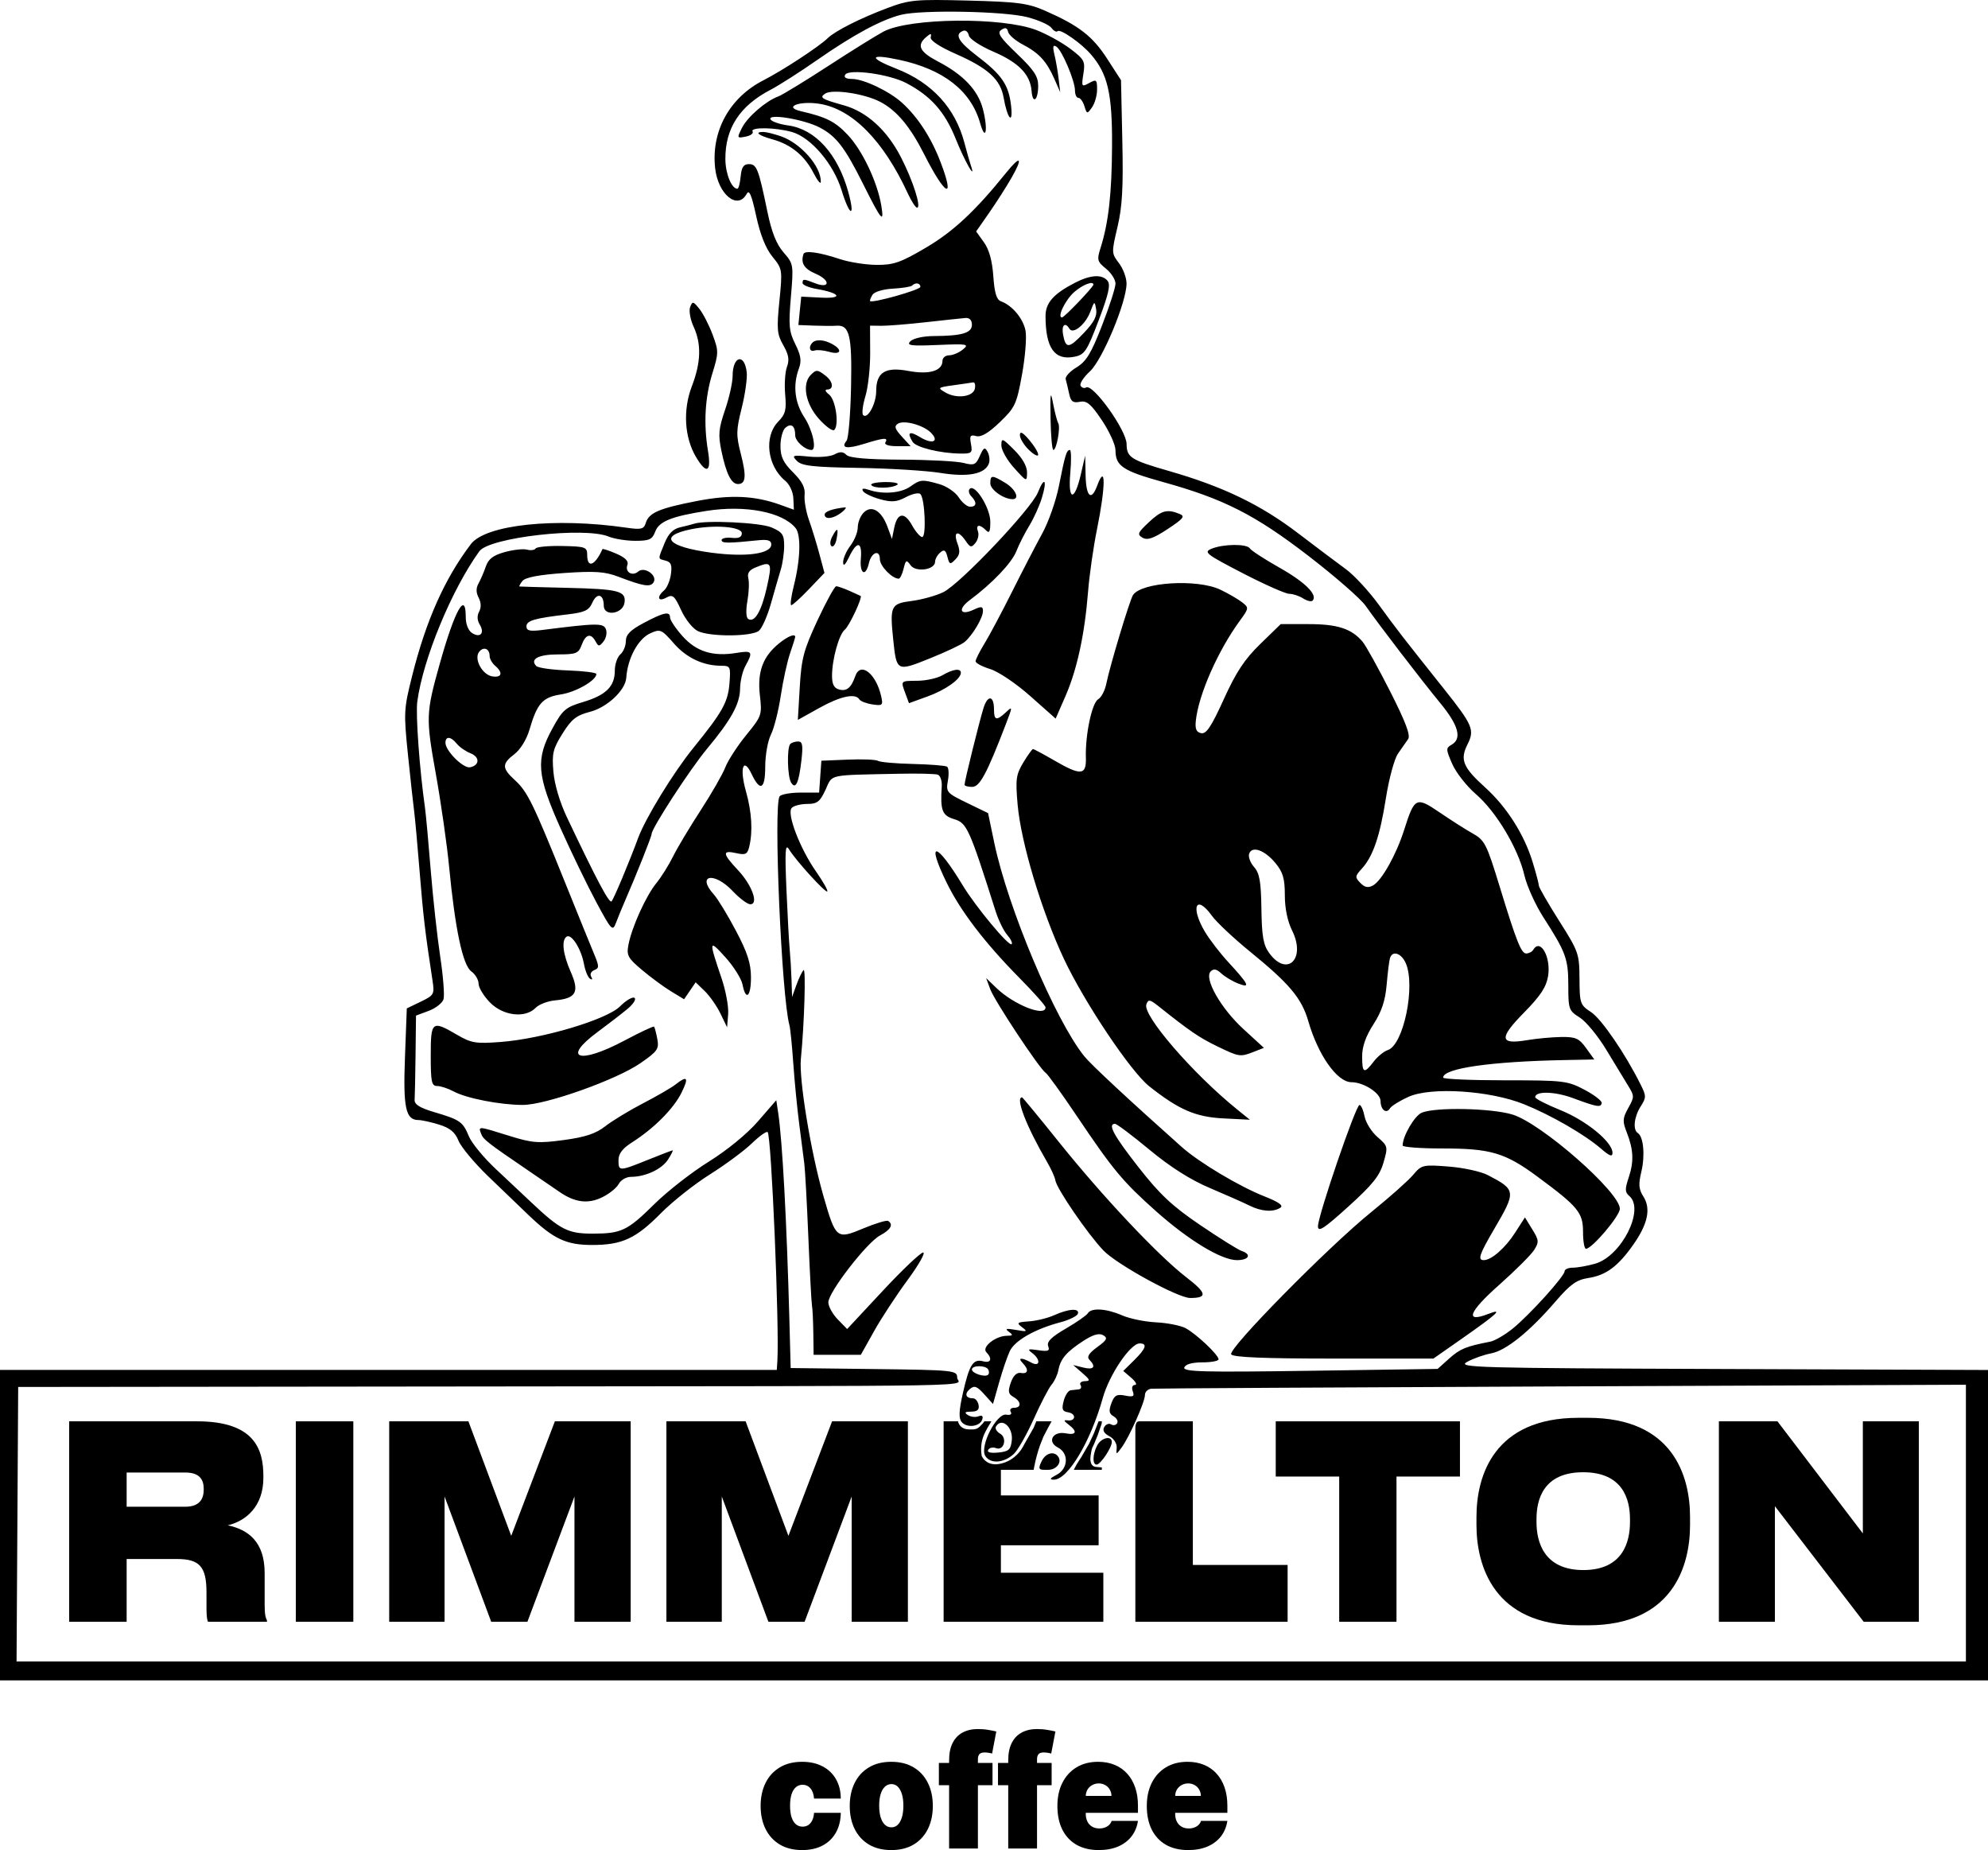 <?xml version="1.0" encoding="UTF-8"?> <svg xmlns="http://www.w3.org/2000/svg" width="115" height="107" viewBox="0 0 115 107" fill="none"><g clip-path="url(#clip0_1592_2)"><path d="M46.403 107C45.9 107 45.469 106.894 45.111 106.681C44.753 106.466 44.478 106.167 44.287 105.785C44.096 105.4 44 104.955 44 104.448C44 103.94 44.096 103.496 44.287 103.113C44.478 102.729 44.753 102.43 45.111 102.217C45.469 102.002 45.9 101.895 46.403 101.895C46.858 101.895 47.251 101.983 47.583 102.159C47.917 102.333 48.176 102.58 48.359 102.901C48.542 103.219 48.635 103.592 48.637 104.022H47.091C47.069 103.762 46.999 103.564 46.88 103.429C46.763 103.292 46.612 103.223 46.427 103.223C46.282 103.223 46.155 103.268 46.047 103.358C45.938 103.446 45.853 103.581 45.793 103.761C45.733 103.939 45.703 104.164 45.703 104.435C45.703 104.705 45.733 104.931 45.793 105.111C45.853 105.29 45.938 105.424 46.047 105.514C46.155 105.602 46.282 105.646 46.427 105.646C46.55 105.646 46.658 105.616 46.753 105.556C46.848 105.494 46.924 105.404 46.983 105.285C47.043 105.165 47.079 105.019 47.091 104.847H48.637C48.631 105.283 48.537 105.664 48.356 105.988C48.175 106.31 47.918 106.56 47.586 106.736C47.256 106.912 46.862 107 46.403 107Z" fill="black"></path><path d="M51.558 107C51.055 107 50.624 106.894 50.266 106.681C49.908 106.466 49.633 106.167 49.442 105.785C49.251 105.4 49.155 104.955 49.155 104.448C49.155 103.94 49.251 103.496 49.442 103.113C49.633 102.729 49.908 102.43 50.266 102.217C50.624 102.002 51.055 101.895 51.558 101.895C52.061 101.895 52.492 102.002 52.85 102.217C53.208 102.43 53.483 102.729 53.674 103.113C53.865 103.496 53.961 103.94 53.961 104.448C53.961 104.955 53.865 105.4 53.674 105.785C53.483 106.167 53.208 106.466 52.85 106.681C52.492 106.894 52.061 107 51.558 107ZM51.57 105.685C51.711 105.685 51.833 105.635 51.935 105.534C52.038 105.433 52.117 105.289 52.174 105.102C52.23 104.915 52.258 104.692 52.258 104.435C52.258 104.175 52.23 103.952 52.174 103.767C52.117 103.581 52.038 103.437 51.935 103.336C51.833 103.235 51.711 103.184 51.57 103.184C51.421 103.184 51.293 103.235 51.187 103.336C51.08 103.437 50.999 103.581 50.942 103.767C50.886 103.952 50.858 104.175 50.858 104.435C50.858 104.692 50.886 104.915 50.942 105.102C50.999 105.289 51.08 105.433 51.187 105.534C51.293 105.635 51.421 105.685 51.57 105.685Z" fill="black"></path><path d="M57.414 101.959V103.249H54.311V101.959H57.414ZM54.903 106.91V101.818C54.903 101.409 54.971 101.071 55.108 100.802C55.245 100.534 55.438 100.333 55.688 100.2C55.937 100.067 56.231 100 56.569 100C56.78 100 56.986 100.017 57.185 100.052C57.386 100.086 57.535 100.116 57.632 100.142L57.39 101.418C57.33 101.399 57.259 101.384 57.179 101.373C57.098 101.36 57.028 101.354 56.968 101.354C56.811 101.354 56.705 101.389 56.651 101.46C56.596 101.531 56.569 101.624 56.569 101.74V106.91H54.903Z" fill="black"></path><path d="M60.834 101.959V103.249H57.731V101.959H60.834ZM58.323 106.91V101.818C58.323 101.409 58.391 101.071 58.528 100.802C58.665 100.534 58.858 100.333 59.108 100.2C59.357 100.067 59.651 100 59.989 100C60.201 100 60.406 100.017 60.605 100.052C60.806 100.086 60.955 100.116 61.052 100.142L60.81 101.418C60.75 101.399 60.68 101.384 60.599 101.373C60.519 101.36 60.448 101.354 60.388 101.354C60.231 101.354 60.125 101.389 60.071 101.46C60.017 101.531 59.989 101.624 59.989 101.74V106.91H58.323Z" fill="black"></path><path d="M63.558 107C63.063 107 62.636 106.899 62.278 106.697C61.922 106.493 61.647 106.201 61.454 105.82C61.263 105.438 61.167 104.98 61.167 104.448C61.167 103.936 61.264 103.489 61.457 103.107C61.65 102.724 61.923 102.427 62.275 102.214C62.627 102.001 63.043 101.895 63.522 101.895C63.872 101.895 64.189 101.953 64.473 102.069C64.757 102.185 64.999 102.354 65.2 102.575C65.402 102.794 65.556 103.061 65.665 103.374C65.774 103.688 65.828 104.041 65.828 104.435V104.847H61.687V103.867H64.295C64.293 103.726 64.258 103.601 64.192 103.494C64.128 103.384 64.04 103.299 63.929 103.239C63.821 103.177 63.697 103.145 63.558 103.145C63.423 103.145 63.3 103.177 63.187 103.239C63.074 103.299 62.984 103.383 62.915 103.49C62.849 103.598 62.813 103.723 62.809 103.867V104.924C62.809 105.083 62.841 105.225 62.903 105.35C62.965 105.475 63.055 105.572 63.172 105.643C63.288 105.714 63.429 105.75 63.594 105.75C63.709 105.75 63.814 105.732 63.908 105.698C64.005 105.664 64.087 105.614 64.156 105.55C64.224 105.483 64.275 105.404 64.307 105.311H65.828C65.776 105.655 65.652 105.954 65.457 106.207C65.262 106.459 65.003 106.654 64.681 106.794C64.361 106.931 63.987 107 63.558 107Z" fill="black"></path><path d="M68.73 107C68.235 107 67.808 106.899 67.45 106.697C67.094 106.493 66.819 106.201 66.626 105.82C66.435 105.438 66.339 104.98 66.339 104.448C66.339 103.936 66.436 103.489 66.629 103.107C66.822 102.724 67.095 102.427 67.447 102.214C67.799 102.001 68.215 101.895 68.694 101.895C69.044 101.895 69.361 101.953 69.645 102.069C69.928 102.185 70.171 102.354 70.372 102.575C70.573 102.794 70.728 103.061 70.837 103.374C70.946 103.688 71 104.041 71 104.435V104.847H66.858V103.867H69.466C69.465 103.726 69.43 103.601 69.364 103.494C69.299 103.384 69.212 103.299 69.101 103.239C68.993 103.177 68.869 103.145 68.73 103.145C68.595 103.145 68.471 103.177 68.359 103.239C68.246 103.299 68.155 103.383 68.087 103.49C68.02 103.598 67.985 103.723 67.981 103.867V104.924C67.981 105.083 68.013 105.225 68.075 105.35C68.137 105.475 68.227 105.572 68.344 105.643C68.46 105.714 68.601 105.75 68.766 105.75C68.881 105.75 68.986 105.732 69.08 105.698C69.177 105.664 69.259 105.614 69.328 105.55C69.396 105.483 69.446 105.404 69.479 105.311H71C70.948 105.655 70.824 105.954 70.629 106.207C70.433 106.459 70.175 106.654 69.853 106.794C69.533 106.931 69.159 107 68.73 107Z" fill="black"></path><path fill-rule="evenodd" clip-rule="evenodd" d="M60.481 0.632C62.41 1.479 63.207 2.097 64.048 3.4L64.847 4.637L64.923 8.13C64.983 10.859 64.921 11.953 64.643 13.132C64.293 14.609 64.295 14.653 64.726 15.216C64.969 15.533 65.167 16.064 65.167 16.398C65.167 17.472 63.773 20.813 63.047 21.481C62.68 21.818 62.438 22.191 62.51 22.311C62.582 22.43 62.724 22.474 62.826 22.41C63.214 22.163 65.164 24.882 65.17 25.678C65.175 26.452 65.419 26.608 67.616 27.239C70.739 28.136 72.91 29.181 75.07 30.825C76.124 31.628 77.376 32.569 77.852 32.916C78.328 33.262 79.189 34.193 79.766 34.985C80.817 36.427 81.079 36.767 83.509 39.818C85.201 41.943 85.315 42.21 84.888 43.058C84.445 43.939 84.627 44.38 85.91 45.54C87.158 46.667 88.168 48.255 88.659 49.861C88.857 50.507 89.019 51.119 89.019 51.222C89.019 51.324 89.546 52.239 90.19 53.255C91.316 55.032 91.361 55.161 91.369 56.602C91.377 58.038 91.406 58.12 92.042 58.539C92.645 58.936 94.024 60.953 94.913 62.74C95.235 63.387 95.235 63.479 94.908 63.992C94.525 64.593 94.445 65.34 94.743 65.53C95.072 65.739 95.172 66.831 94.947 67.767C94.772 68.498 94.794 68.777 95.063 69.198C95.509 69.898 95.328 70.776 94.49 71.974C93.606 73.237 92.902 73.76 91.875 73.915C91.203 74.017 90.838 74.278 89.986 75.268C88.478 77.019 87.12 78.113 86.254 78.274C85.842 78.351 85.217 78.573 84.866 78.767C84.272 79.097 85.304 79.125 99.613 79.177L115 79.234V97.185H0V79.231H44.935L44.967 78.738C45.092 76.795 44.623 65.7 44.407 65.477C44.342 65.41 43.931 65.702 43.494 66.125C43.057 66.549 41.966 67.356 41.071 67.919C40.175 68.482 38.9 69.491 38.237 70.162C36.775 71.641 35.986 72.005 34.241 72.004C32.748 72.003 32.012 71.655 30.56 70.261C30.092 69.812 29.053 68.814 28.252 68.044C27.451 67.274 26.673 66.342 26.524 65.974C26.322 65.479 26.029 65.236 25.4 65.042C24.931 64.897 24.397 64.779 24.212 64.779C23.466 64.779 23.315 64.081 23.426 61.144L23.532 58.322L24.34 57.932C25.107 57.562 25.14 57.502 25.022 56.727C24.593 53.925 24.483 52.996 24.277 50.438C24.151 48.872 24.008 47.296 23.959 46.934C23.91 46.573 23.75 45.112 23.603 43.688C23.348 41.203 23.357 41.018 23.841 39.09C24.645 35.884 25.718 33.476 27.236 31.473C28.091 30.344 32.107 29.918 36.236 30.519C37.098 30.644 37.244 30.607 37.358 30.239C37.539 29.655 38.139 29.398 40.313 28.976C42.262 28.598 43.674 28.664 45.159 29.203L45.923 29.48L45.893 28.822C45.876 28.449 45.673 28.01 45.424 27.806C44.383 26.955 44.177 25.25 45.012 24.392C45.438 23.954 45.501 23.712 45.42 22.814C45.368 22.231 45.415 21.512 45.524 21.217C45.673 20.811 45.622 20.506 45.312 19.966C44.949 19.333 44.923 19.043 45.086 17.41C45.267 15.596 45.261 15.557 44.683 14.845C44.294 14.366 43.976 13.571 43.742 12.488C43.477 11.265 43.339 10.945 43.193 11.213C42.67 12.173 41.535 11.244 41.368 9.72C41.135 7.587 42.2 5.649 44.158 4.646C45.287 4.067 47.371 2.702 47.884 2.205C48.316 1.786 49.764 1.056 51.324 0.469C52.607 -0.014 52.949 -0.046 56.009 0.033C58.888 0.107 59.46 0.183 60.481 0.632ZM52.122 0.856C50.979 1.142 49.361 2.014 47.278 3.465C46.282 4.159 45.067 4.935 44.577 5.191C42.792 6.121 41.947 7.418 41.961 9.212C41.967 10.048 42.321 10.916 42.656 10.916C42.723 10.916 42.809 10.595 42.845 10.204C42.895 9.673 43.015 9.492 43.32 9.492C43.775 9.492 43.877 9.754 44.394 12.254C44.637 13.429 44.912 14.12 45.326 14.597C45.903 15.262 45.91 15.304 45.751 17.169C45.61 18.826 45.642 19.172 46.007 19.906C46.332 20.562 46.377 20.873 46.212 21.319C45.855 22.283 45.97 23.29 46.532 24.142C47.007 24.861 47.262 26.024 46.944 26.024C46.568 26.024 46 25.515 46 25.177C46 24.628 45.771 24.451 45.434 24.739C45.277 24.873 45.148 25.346 45.148 25.789C45.148 26.419 45.307 26.753 45.876 27.32C46.404 27.846 46.588 28.205 46.544 28.622C46.511 28.939 46.624 29.593 46.796 30.075C46.968 30.556 47.239 31.442 47.4 32.043L47.692 33.136L46.802 34.068C46.312 34.581 45.849 35.001 45.774 35.001C45.698 35.001 45.766 34.487 45.925 33.858C46.302 32.362 46.345 30.94 46.024 30.543C45.277 29.616 43.118 29.197 40.889 29.545C38.84 29.864 38.121 30.155 37.9 30.753C37.734 31.2 37.562 31.279 36.755 31.279C36.233 31.279 35.536 31.168 35.206 31.032C33.809 30.456 28.307 31.082 27.729 31.882C26.123 34.108 24.467 38.118 24.14 40.573C24.039 41.33 24.266 44.458 24.584 46.715C24.636 47.077 24.785 48.703 24.916 50.328C25.048 51.954 25.296 54.209 25.467 55.34C25.638 56.47 25.723 57.574 25.656 57.793C25.588 58.012 25.203 58.314 24.799 58.464L24.065 58.737L24.038 60.992C24.023 62.232 24 63.411 23.985 63.612C23.966 63.875 24.286 64.075 25.13 64.324C26.615 64.763 26.777 64.877 27.126 65.725C27.284 66.108 27.977 66.951 28.667 67.598C29.357 68.245 30.305 69.135 30.773 69.577C32.404 71.115 32.862 71.348 34.253 71.348C35.952 71.348 36.284 71.19 37.873 69.621C38.615 68.889 40.024 67.791 41.005 67.182C42.06 66.527 43.219 65.577 43.846 64.853L44.906 63.631L45.017 64.369C45.259 65.976 45.51 70.622 45.665 76.384L45.738 79.121L50.554 79.18C55.194 79.237 55.37 79.255 55.37 79.673C55.37 80.212 58.519 80.155 26.987 80.188L1.052 80.216L0.958 96.091H113.722V80.087L90.35 80.184C77.495 80.238 66.809 80.298 66.604 80.317C66.399 80.337 66.231 80.501 66.231 80.681C66.231 81.082 65.329 83.114 64.882 83.719C64.568 84.146 64.56 84.146 64.597 83.732C64.618 83.489 64.435 83.202 64.17 83.063C63.862 82.9 63.764 82.722 63.88 82.529C63.976 82.37 64.154 82.304 64.276 82.381C64.398 82.459 64.555 82.428 64.624 82.313C64.693 82.198 64.6 82.018 64.416 81.912C64.156 81.762 64.128 81.597 64.29 81.16C64.46 80.698 64.6 80.619 65.08 80.714C65.556 80.808 65.638 80.763 65.528 80.467C65.448 80.255 65.5 80.103 65.652 80.099C65.795 80.095 65.702 79.912 65.445 79.691L64.977 79.29L65.604 78.672C66.294 77.992 66.392 77.698 65.926 77.698C65.39 77.698 64.167 79.508 63.79 80.862C63.085 83.388 61.768 85.584 60.961 85.577C60.688 85.575 60.731 85.5 61.12 85.297C61.8 84.943 61.842 84.048 61.194 83.716C60.552 83.387 60.904 82.752 61.648 82.898C62.272 83.021 62.346 82.794 61.812 82.391C61.524 82.173 61.512 82.118 61.759 82.148C62.238 82.206 62.267 81.759 61.789 81.682C61.452 81.627 61.405 81.506 61.53 81.025C61.614 80.7 61.796 80.423 61.934 80.408C62.072 80.392 62.287 80.368 62.411 80.353C62.535 80.338 62.577 80.227 62.505 80.107C62.432 79.986 62.546 79.884 62.758 79.88C63.085 79.874 63.063 79.803 62.611 79.41L62.079 78.947L62.664 79.093C63.27 79.244 63.42 79.055 63.021 78.645C62.857 78.476 62.985 78.267 63.47 77.912C64.04 77.495 64.095 77.383 63.813 77.221C63.58 77.087 63.226 77.189 62.668 77.552C61.693 78.184 61.347 78.589 61.225 79.238C61.175 79.508 60.998 79.888 60.832 80.082C60.666 80.276 60.199 81.174 59.794 82.077C59.388 82.98 58.869 83.889 58.64 84.097C58.06 84.623 57.291 84.676 56.998 84.209C56.654 83.663 57.644 81.717 58.215 81.818C58.45 81.86 58.551 81.794 58.467 81.654C58.39 81.525 58.476 81.42 58.659 81.42C59.102 81.42 59.081 81.056 58.624 80.793C58.322 80.619 58.296 80.471 58.474 79.961C58.615 79.558 58.819 79.363 59.054 79.405C59.477 79.48 59.527 79.213 59.161 78.837C58.847 78.514 59.09 78.496 59.644 78.8C60.169 79.09 60.218 78.635 59.703 78.248C59.408 78.026 59.466 78 60.057 78.089C60.634 78.177 60.739 78.133 60.634 77.852C60.541 77.602 60.819 77.325 61.647 76.844C62.275 76.48 62.85 76.08 62.926 75.955C63.125 75.624 63.999 75.676 64.907 76.074C65.343 76.264 66.229 76.447 66.876 76.478C67.523 76.51 68.29 76.661 68.58 76.814C69.197 77.141 70.491 78.362 70.491 78.617C70.491 78.713 70.07 78.793 69.555 78.793C68.963 78.793 68.579 78.902 68.509 79.09C68.416 79.339 69.615 79.37 75.78 79.28L83.162 79.172L83.838 78.566C84.459 78.009 84.8 77.869 86.206 77.596C86.475 77.543 87.066 77.198 87.519 76.829C88.499 76.032 90.509 73.806 90.509 73.52C90.509 73.409 90.725 73.318 90.988 73.317C91.252 73.317 91.83 73.213 92.273 73.087C93.796 72.652 95.162 69.948 94.251 69.171C93.995 68.953 93.989 68.78 94.215 68.104C94.526 67.171 94.496 66.494 94.099 65.48C93.85 64.847 93.862 64.673 94.19 64.085C94.548 63.443 94.548 63.386 94.188 62.802C93.98 62.466 93.413 61.532 92.927 60.727C92.442 59.922 91.747 59.077 91.383 58.849C90.752 58.455 90.722 58.372 90.722 56.999C90.722 55.456 90.584 55.078 89.274 53.042C88.817 52.332 88.326 51.244 88.182 50.624C87.824 49.073 86.551 46.942 85.383 45.936C84.847 45.475 84.229 44.688 84.01 44.188C83.637 43.337 83.634 43.264 83.972 43.07C84.583 42.718 84.375 41.953 83.32 40.67C82.215 39.326 79.813 36.196 78.994 35.033C78.71 34.629 77.23 33.337 75.705 32.163C72.611 29.779 70.792 28.853 67.296 27.884C64.947 27.232 64.528 26.952 64.528 26.039C64.528 25.732 64.175 24.954 63.744 24.311C63.103 23.354 62.87 23.159 62.463 23.239C62.064 23.317 61.942 23.223 61.845 22.764C61.778 22.45 61.689 22.075 61.647 21.933C61.605 21.79 61.886 21.482 62.271 21.249C62.838 20.905 63.119 20.443 63.749 18.824C64.177 17.724 64.528 16.635 64.528 16.404C64.528 16.173 64.28 15.783 63.976 15.537C63.476 15.133 63.446 15.025 63.654 14.372C64.125 12.894 64.315 11.214 64.329 8.42C64.343 5.403 64.08 4.272 63.1 3.138C62.547 2.497 61.33 1.65 61.182 1.802C61.113 1.873 60.951 1.788 60.822 1.612C60.693 1.437 60.066 1.158 59.428 0.992C58.094 0.645 53.319 0.556 52.122 0.856ZM59.947 1.737C60.545 1.968 61.43 2.455 61.914 2.821C62.728 3.436 62.785 3.547 62.671 4.271C62.553 5.018 62.569 5.043 63.005 4.802C63.424 4.572 63.463 4.604 63.463 5.173C63.463 5.516 63.331 5.981 63.171 6.207C62.888 6.604 62.873 6.602 62.73 6.14C62.649 5.876 62.493 5.661 62.384 5.661C62.275 5.661 62.185 5.472 62.185 5.241C62.185 4.677 61.434 2.904 61.107 2.696C60.912 2.572 60.884 2.691 60.998 3.165C61.082 3.514 61.191 4.144 61.24 4.566L61.33 5.332L60.993 4.566C60.544 3.546 60.106 3.069 59.167 2.576C58.737 2.35 58.353 2.019 58.315 1.839C58.265 1.603 58.156 1.571 57.926 1.725C57.666 1.898 57.832 2.154 58.831 3.11C59.812 4.048 60.056 4.417 60.056 4.959C60.056 5.804 59.736 6.058 59.674 5.262C59.6 4.311 58.93 3.619 57.478 2.995C56.714 2.666 56.084 2.252 56.045 2.052C56.005 1.856 55.868 1.732 55.739 1.776C55.185 1.965 55.42 2.4 56.528 3.242C57.963 4.332 58.359 4.918 58.491 6.145C58.61 7.261 58.27 6.866 58.056 5.641C57.875 4.597 57.155 3.94 55.305 3.125C54.355 2.707 53.798 2.339 53.838 2.157C53.892 1.917 53.844 1.915 53.572 2.147C53.012 2.625 53.197 3.003 54.265 3.559C55.725 4.32 56.572 5.215 56.855 6.295C57.169 7.493 57.023 8.263 56.698 7.122C56.167 5.25 54.576 4.007 52.011 3.459C50.279 3.089 50.216 3.332 51.875 3.984C53.921 4.788 55.264 6.256 55.791 8.267C55.924 8.775 56.09 9.358 56.159 9.561C56.489 10.53 55.811 9.339 55.279 8.016C54.653 6.46 53.84 5.546 52.42 4.802C51.433 4.283 49.103 3.967 48.89 4.322C48.797 4.477 48.943 4.566 49.291 4.566C49.954 4.566 51.447 5.277 52.178 5.941C53.104 6.782 53.873 7.969 54.416 9.395C55.269 11.632 54.686 11.344 53.461 8.923C52.647 7.315 51.873 6.391 50.92 5.891C50.012 5.415 48.15 5.136 47.734 5.413C47.385 5.646 47.52 5.731 48.813 6.091C50.136 6.459 51.31 7.525 52.117 9.093C52.811 10.441 53.313 12.011 53.05 12.011C52.964 12.011 52.724 11.641 52.515 11.189C51.104 8.128 49.292 6.295 47.387 6.001C46.224 5.822 45.299 6.194 46.322 6.43C47.796 6.769 48.304 7.024 49.037 7.799C49.886 8.694 50.756 10.53 50.982 11.901C51.158 12.966 50.986 12.757 49.909 10.603C48.87 8.523 48.372 7.878 47.423 7.378C46.512 6.899 44.357 6.544 44.577 6.91C44.651 7.034 45.113 7.19 45.604 7.257C47.161 7.472 48.456 8.903 49.064 11.08C49.495 12.626 49.159 12.555 48.682 10.999C48.216 9.48 46.912 7.949 45.816 7.636C44.859 7.363 43.378 7.343 43.536 7.606C43.6 7.713 43.419 7.846 43.133 7.902C42.628 8.002 42.623 7.988 42.923 7.391C43.241 6.759 44.306 5.838 45.023 5.577C45.246 5.495 46.54 4.707 47.898 3.824C49.255 2.941 50.701 2.043 51.111 1.826C52.621 1.029 57.966 0.976 59.947 1.737ZM45.17 7.881C46.321 8.277 47.511 9.636 47.481 10.522C47.476 10.678 47.287 10.446 47.06 10.005C46.545 9.002 45.758 8.356 44.694 8.062C43.869 7.833 43.618 7.631 44.158 7.631C44.316 7.631 44.771 7.743 45.17 7.881ZM58.501 10.304C58.204 10.821 57.624 11.726 57.214 12.315L56.467 13.386L56.917 14.012C57.219 14.432 57.397 15.073 57.46 15.969C57.528 16.941 57.647 17.334 57.9 17.425C58.554 17.661 59.197 18.432 59.325 19.134C59.396 19.521 59.303 20.663 59.119 21.672C58.808 23.38 58.719 23.569 57.835 24.419C57.186 25.043 56.754 25.297 56.473 25.222C56.128 25.129 56.078 25.202 56.167 25.677C56.263 26.196 56.213 26.242 55.555 26.233C54.385 26.218 52.989 25.875 52.792 25.556C52.448 24.997 52.601 24.904 53.234 25.288C53.935 25.714 54.353 25.541 53.857 25.031C53.427 24.589 52.299 24.278 51.944 24.503C51.714 24.649 51.76 24.802 52.166 25.246L52.676 25.805H51.881C51.405 25.805 51.139 25.717 51.218 25.586C51.394 25.293 51.151 25.31 49.985 25.67C48.974 25.983 48.623 25.92 48.972 25.488C49.082 25.352 49.198 23.951 49.231 22.375C49.292 19.389 49.144 18.777 48.375 18.839C48.181 18.855 47.609 18.852 47.104 18.833L46.184 18.798L46.349 17.156L47.505 17.214C48.798 17.279 48.618 16.951 47.229 16.71C46.787 16.633 46.426 16.48 46.426 16.37C46.426 16.121 46.485 16.122 47.15 16.381C48.018 16.721 48.052 16.207 47.187 15.835C46.511 15.544 46.309 15.218 46.479 14.693C46.551 14.471 47.39 14.587 48.581 14.983C49.121 15.164 50.08 15.315 50.71 15.32C51.691 15.327 52.103 15.183 53.56 14.325C55.15 13.388 56.427 12.196 58.203 9.991C59.047 8.944 59.195 9.099 58.501 10.304ZM64.073 16.245C64.252 16.466 64.126 17.022 63.558 18.518C62.88 20.305 62.744 20.512 62.168 20.63C61.006 20.869 60.481 20.136 60.481 18.272C60.481 17.516 60.948 16.99 62.185 16.353C63.086 15.889 63.755 15.851 64.073 16.245ZM52.764 16.515C52.696 16.584 52.194 16.665 51.646 16.695C51.072 16.726 50.573 16.879 50.467 17.055C50.365 17.224 50.304 17.385 50.331 17.412C50.464 17.549 53.241 16.765 53.241 16.591C53.241 16.367 52.952 16.321 52.764 16.515ZM62.15 16.883C61.629 17.335 61.132 18.36 61.434 18.36C61.565 18.36 63.25 16.6 63.25 16.463C63.25 16.227 62.638 16.461 62.15 16.883ZM41.224 19.359C41.575 20.303 41.574 20.41 41.208 21.599C40.78 22.988 40.694 24.509 40.955 26.079C41.161 27.319 40.872 27.461 40.257 26.422C39.591 25.294 39.498 23.708 40.019 22.348C40.552 20.96 40.583 19.89 40.12 18.888C39.931 18.479 39.843 17.972 39.923 17.76C40.056 17.409 40.104 17.419 40.462 17.871C40.679 18.144 41.022 18.814 41.224 19.359ZM63.068 18.037C62.788 18.774 62.069 19.356 61.863 19.013C61.615 18.6 61.393 18.803 61.495 19.349C61.65 20.183 61.832 20.169 62.701 19.253C63.283 18.641 63.475 18.272 63.409 17.894C63.322 17.393 63.31 17.398 63.068 18.037ZM53.56 18.635C52.506 18.753 51.348 18.846 50.986 18.842L50.329 18.834L50.337 20.404C50.342 21.267 50.218 22.395 50.062 22.912C49.906 23.428 49.846 23.92 49.929 24.006C50.185 24.269 50.685 23.353 50.685 22.622C50.685 21.531 51.21 21.202 52.546 21.453C53.748 21.68 54.519 21.452 54.519 20.871C54.519 20.694 54.692 20.55 54.904 20.55C55.116 20.55 55.475 20.398 55.702 20.211C56.082 19.901 55.962 19.879 54.246 19.952C52.676 20.019 52.422 19.984 52.663 19.736C52.825 19.57 53.409 19.439 54.001 19.436C55.65 19.428 56.222 19.259 56.222 18.781C56.222 18.515 56.086 18.372 55.849 18.391C55.645 18.408 54.614 18.517 53.56 18.635ZM48.144 19.901C48.76 20.24 48.642 20.544 47.97 20.349C47.648 20.256 47.265 20.222 47.118 20.273C46.837 20.373 46.753 20.067 46.994 19.82C47.2 19.608 47.672 19.641 48.144 19.901ZM43.196 21.532C43.234 21.873 43.104 22.801 42.906 23.595C42.582 24.89 42.576 25.162 42.853 26.243C43.188 27.549 43.146 27.994 42.689 27.994C42.303 27.994 42.008 27.401 41.73 26.069C41.538 25.145 41.569 24.798 41.942 23.706C42.183 23.002 42.38 22.119 42.38 21.743C42.38 20.585 43.068 20.407 43.196 21.532ZM47.757 21.73C48.19 22.068 48.25 22.517 47.863 22.527C47.698 22.532 47.734 22.642 47.961 22.819C48.339 23.114 48.553 24.567 48.262 24.866C48.17 24.96 47.768 24.669 47.367 24.22C46.598 23.357 46.385 22.213 46.894 21.689C47.211 21.363 47.291 21.367 47.757 21.73ZM55.157 22.281C54.241 22.408 54.221 22.427 54.689 22.7C55.346 23.083 56.306 22.951 56.396 22.466C56.434 22.255 56.388 22.098 56.291 22.115C56.194 22.134 55.684 22.208 55.157 22.281ZM61.215 24.472C61.358 24.709 61.119 26.025 60.934 26.022C60.861 26.02 60.788 25.208 60.771 24.215C60.746 22.698 60.77 22.56 60.92 23.345C61.019 23.859 61.151 24.366 61.215 24.472ZM60.056 26.293C60.056 26.428 59.816 26.307 59.523 26.024C59.23 25.741 58.994 25.354 58.998 25.165C59.002 24.92 59.157 24.999 59.53 25.434C59.819 25.772 60.056 26.159 60.056 26.293ZM59.411 27.326C59.405 27.877 59.394 27.873 58.666 27.067C58.259 26.617 57.926 26.031 57.926 25.765C57.926 25.315 57.978 25.333 58.671 26.024C59.147 26.498 59.414 26.969 59.411 27.326ZM57.204 26.807C56.975 27.419 56.002 27.61 54.412 27.353C53.592 27.221 51.463 27.09 49.681 27.061C47.032 27.019 46.378 26.945 46.098 26.657C45.783 26.332 45.84 26.312 46.805 26.408C47.382 26.465 48.045 26.406 48.279 26.278C48.589 26.108 48.773 26.116 48.96 26.308C49.133 26.486 50.159 26.575 52.133 26.584C53.738 26.59 55.359 26.676 55.736 26.774C56.35 26.933 56.448 26.89 56.68 26.368C56.9 25.872 56.968 25.837 57.131 26.136C57.236 26.33 57.269 26.632 57.204 26.807ZM61.914 27.349C61.77 28.98 62.155 29.032 62.524 27.432L62.773 26.352L62.799 27.502C62.826 28.727 63.13 29.003 63.463 28.104C63.971 26.73 63.967 28.102 63.456 30.622C63.248 31.646 63.016 33.271 62.94 34.235C62.747 36.68 62.305 38.722 61.637 40.254L61.066 41.561L59.599 40.259C58.783 39.535 57.756 38.842 57.284 38.697C56.817 38.553 56.435 38.35 56.435 38.246C56.435 38.143 56.666 37.682 56.948 37.223C57.23 36.764 57.95 35.411 58.548 34.217C59.146 33.022 59.931 31.508 60.292 30.851C60.653 30.194 61.086 28.963 61.254 28.114C61.611 26.305 61.697 26.024 61.889 26.024C61.967 26.024 61.979 26.62 61.914 27.349ZM58.159 27.932C58.749 28.29 59.006 28.87 58.575 28.87C58.061 28.87 57.287 28.323 57.287 27.959C57.287 27.462 57.381 27.46 58.159 27.932ZM51.898 28.041C51.569 28.256 50.526 28.262 50.4 28.049C50.346 27.959 50.718 27.883 51.227 27.88C51.736 27.877 52.038 27.949 51.898 28.041ZM54.337 28C54.764 28.122 55.269 28.466 55.46 28.765C55.65 29.064 55.948 29.308 56.121 29.308C56.5 29.308 56.526 29.052 56.183 28.699C56.045 28.556 56.005 28.364 56.096 28.272C56.398 27.963 57.285 29.38 57.286 30.173C57.287 30.761 57.23 30.87 57.032 30.666C56.676 30.3 56.424 30.337 56.572 30.734C56.64 30.916 56.576 31.214 56.429 31.396C56.194 31.686 56.126 31.673 55.861 31.284C55.424 30.643 55.128 30.732 55.384 31.426C55.553 31.884 55.528 32.087 55.266 32.355C54.962 32.668 54.92 32.654 54.806 32.203C54.706 31.811 54.618 31.76 54.386 31.958C54.225 32.096 54.093 32.333 54.093 32.486C54.093 32.957 52.978 33.118 52.674 32.691C52.436 32.356 52.396 32.376 52.27 32.894C52.193 33.21 52.066 33.468 51.987 33.468C51.607 33.468 50.898 32.736 50.898 32.343C50.898 31.76 50.411 31.933 50.265 32.567C50.077 33.388 49.723 33.2 49.797 32.319C49.882 31.309 49.575 31.259 49.12 32.209C48.892 32.683 48.777 32.786 48.773 32.518C48.771 32.296 48.96 31.864 49.194 31.558C49.429 31.251 49.62 30.775 49.62 30.499C49.62 30.222 49.771 29.842 49.955 29.653C50.407 29.187 50.987 29.524 51.332 30.453L51.597 31.169L51.727 30.53C51.907 29.644 52.32 29.585 52.761 30.384C52.966 30.754 53.23 31.058 53.347 31.059C53.594 31.06 53.504 28.857 53.246 28.578C53.153 28.477 52.777 28.555 52.41 28.75C51.87 29.037 51.583 29.06 50.904 28.872C50.442 28.744 50 28.533 49.922 28.403C49.826 28.242 49.942 28.221 50.286 28.338C51.074 28.606 52.132 28.518 52.657 28.141C53.234 27.727 53.348 27.717 54.337 28ZM60.267 28.801C60.127 29.261 59.8 29.982 59.542 30.403C59.284 30.825 58.947 31.487 58.795 31.875C58.527 32.557 57.411 33.729 56.105 34.702C55.381 35.24 55.537 35.631 56.328 35.26C56.769 35.054 56.861 35.068 56.861 35.342C56.861 35.733 56.258 36.748 55.799 37.131C55.622 37.279 54.72 37.705 53.795 38.077C51.873 38.85 51.863 38.845 51.671 37C51.468 35.037 51.528 34.912 52.744 34.756C53.327 34.681 54.148 34.453 54.569 34.248C55.543 33.772 59.663 29.429 60.04 28.48C60.423 27.517 60.59 27.752 60.267 28.801ZM48.675 29.644C48.208 30.006 47.704 30.068 47.704 29.762C47.704 29.584 48.161 29.422 48.875 29.345C48.992 29.332 48.902 29.467 48.675 29.644ZM68.23 29.72C68.57 29.857 68.467 29.99 67.547 30.597C66.726 31.139 66.375 31.261 66.096 31.1C65.769 30.912 65.808 30.814 66.453 30.208C67.189 29.517 67.51 29.429 68.23 29.72ZM44.623 30.501C45.26 30.775 45.361 30.92 45.361 31.564C45.361 31.973 45.273 32.594 45.165 32.943C45.058 33.292 44.804 34.169 44.601 34.892C44.398 35.614 44.084 36.329 43.904 36.479C43.492 36.823 41.093 36.839 40.376 36.503C40.081 36.365 39.647 35.825 39.404 35.293C39.017 34.446 38.915 34.36 38.543 34.565C38.061 34.83 37.97 34.526 38.417 34.145C38.58 34.006 38.757 33.587 38.81 33.213C38.885 32.687 38.819 32.51 38.514 32.428C38.042 32.302 38.048 32.386 38.441 31.419C38.667 30.862 38.934 30.591 39.346 30.497C39.667 30.424 40.026 30.332 40.144 30.292C40.787 30.071 43.967 30.22 44.623 30.501ZM39.973 30.61C38.055 31.003 38.602 31.627 41.162 31.967C43.163 32.232 44.616 32.031 44.616 31.489C44.616 31.255 44.417 31.19 43.87 31.246C42.123 31.427 41.741 31.426 41.741 31.24C41.741 31.132 42.004 31.072 42.326 31.106C42.732 31.15 42.912 31.068 42.912 30.841C42.912 30.46 41.316 30.334 39.973 30.61ZM48.395 31.167C48.339 31.466 48.209 31.658 48.105 31.591C47.998 31.523 48.011 31.287 48.136 31.047C48.435 30.474 48.517 30.512 48.395 31.167ZM33.968 32.096C33.968 32.892 34.42 32.718 34.85 31.759C34.866 31.722 35.225 31.839 35.646 32.02C36.163 32.242 36.374 32.453 36.294 32.668C36.138 33.086 36.572 33.352 36.923 33.053C37.283 32.745 38.046 33.28 37.809 33.675C37.629 33.974 37.226 33.911 35.778 33.357C34.997 33.058 34.417 33.018 32.646 33.14C31.188 33.241 30.391 33.392 30.224 33.598C30.088 33.768 30.011 33.913 30.055 33.921C30.099 33.929 31.332 33.964 32.796 33.998C35.798 34.069 36.225 34.179 36.126 34.859C36.03 35.516 34.926 35.672 34.926 35.029C34.926 34.356 34.531 34.254 34.264 34.857C34.065 35.305 33.825 35.418 32.825 35.535C30.901 35.76 30.454 35.892 30.454 36.231C30.454 36.479 30.657 36.525 31.359 36.436C34.549 36.031 34.914 36.028 35.052 36.397C35.126 36.596 35.063 36.911 34.913 37.098C34.665 37.404 34.62 37.404 34.452 37.095C34.181 36.598 33.879 36.675 33.648 37.3C33.466 37.792 33.327 37.848 32.282 37.848C31.148 37.848 30.635 38.122 31.023 38.52C31.128 38.629 31.953 38.743 32.856 38.775C33.76 38.807 34.499 38.9 34.499 38.981C34.501 39.347 33.319 40.028 32.45 40.162C31.385 40.326 31.075 40.674 30.628 42.203C30.463 42.765 30.105 43.349 29.762 43.612C29.022 44.179 29.026 44.426 29.79 45.125C30.51 45.785 30.838 46.454 32.665 50.985C33.418 52.852 34.184 54.739 34.368 55.179C34.667 55.897 34.668 55.992 34.374 56.108C34.192 56.18 34.115 56.35 34.2 56.491C34.289 56.64 34.26 56.687 34.131 56.605C34.009 56.527 33.85 56.139 33.778 55.742C33.62 54.88 33.059 53.993 32.782 54.169C32.465 54.371 32.559 55.178 33.021 56.225C33.531 57.382 33.328 57.745 32.105 57.858C31.683 57.897 31.179 58.09 30.986 58.288C30.385 58.907 29.099 58.755 28.34 57.975C27.98 57.604 27.685 57.117 27.685 56.893C27.685 56.668 27.495 56.347 27.262 56.179C26.769 55.824 26.325 53.727 25.98 50.129C25.858 48.854 25.513 46.441 25.213 44.768C24.628 41.501 24.636 41.256 25.437 38.395C26.305 35.298 26.946 34.142 26.942 35.686C26.941 36.093 27.087 36.467 27.302 36.608C27.775 36.919 28.054 36.621 27.753 36.126C27.601 35.876 27.588 35.609 27.717 35.373C27.844 35.139 27.834 34.85 27.689 34.571C27.534 34.272 27.531 34.014 27.68 33.747C27.8 33.534 27.99 33.093 28.102 32.768C28.254 32.325 28.53 32.115 29.198 31.93C29.689 31.794 30.268 31.73 30.485 31.789C30.702 31.847 30.926 31.817 30.983 31.722C31.04 31.627 31.735 31.562 32.527 31.578C33.867 31.605 33.968 31.641 33.968 32.096ZM72.302 31.719C72.375 31.84 73.149 32.343 74.022 32.836C75.499 33.669 76.245 34.413 75.929 34.738C75.856 34.813 75.609 34.756 75.382 34.61C75.155 34.464 74.794 34.344 74.58 34.344C74.367 34.344 73.151 33.805 71.879 33.147C69.76 32.05 69.609 31.932 70.081 31.738C70.771 31.454 72.136 31.443 72.302 31.719ZM43.686 32.828C43.334 32.973 43.215 33.16 43.289 33.45C43.347 33.679 43.322 34.272 43.234 34.767C43.139 35.299 43.158 35.721 43.28 35.798C43.651 36.034 44.051 35.353 44.361 33.961C44.684 32.51 44.639 32.435 43.686 32.828ZM70.597 34.106C71.066 34.331 71.632 34.66 71.856 34.836C72.253 35.148 72.25 35.175 71.721 35.9C70.452 37.639 69.336 40.171 69.176 41.675C69.124 42.162 69.203 42.348 69.486 42.404C69.781 42.464 70.072 42.026 70.794 40.437C71.507 38.867 71.996 38.127 72.904 37.245L74.086 36.096H75.706C77.371 36.096 78.185 36.361 78.821 37.114C79.01 37.337 79.727 38.629 80.415 39.986C81.315 41.76 81.606 42.535 81.455 42.747C81.34 42.909 81.075 43.288 80.867 43.59C80.659 43.892 80.346 45.045 80.172 46.154C79.823 48.368 79.427 49.529 78.774 50.243C78.38 50.675 78.374 50.738 78.693 51.066C78.946 51.327 79.143 51.365 79.427 51.209C79.927 50.933 80.77 49.43 81.223 48.007C81.829 46.1 81.913 46.059 83.293 46.997C83.95 47.444 84.789 47.978 85.156 48.183C85.893 48.595 85.986 48.776 86.763 51.313C87.721 54.444 87.999 55.145 88.286 55.145C88.441 55.145 88.627 55.047 88.699 54.926C89.109 54.245 89.731 55.363 89.551 56.459C89.448 57.087 89.108 57.601 88.162 58.562C86.699 60.048 86.738 60.429 88.325 60.16C88.882 60.066 89.775 59.983 90.309 59.975C91.149 59.964 91.345 60.051 91.753 60.619L92.226 61.276L90.569 61.308C86.231 61.391 83.481 61.785 83.482 62.324C83.482 62.41 85.09 62.48 87.055 62.48C90.448 62.48 90.679 62.508 91.661 63.028C92.229 63.329 92.676 63.674 92.654 63.794C92.604 64.066 92.392 64.03 90.983 63.507C89.934 63.119 88.806 63.093 88.806 63.457C88.806 63.544 89.466 63.882 90.274 64.208C91.764 64.809 93.278 66.05 93.278 66.671C93.278 66.925 93.117 66.869 92.625 66.443C91.669 65.616 89.747 64.506 88.167 63.867C86.187 63.067 82.767 62.848 81.468 63.439C80.966 63.667 80.488 63.965 80.406 64.101C80.199 64.446 79.861 64.183 79.861 63.678C79.861 63.222 78.882 62.59 78.177 62.59C77.353 62.59 76.249 61.028 75.68 59.056C75.299 57.739 74.6 56.903 72.338 55.06C71.373 54.274 70.368 53.331 70.105 52.965C69.192 51.696 68.852 52.449 69.693 53.875C69.956 54.321 70.561 55.109 71.037 55.627C72.26 56.957 72.358 57.169 71.621 56.881C71.293 56.753 70.854 56.489 70.646 56.296C70.37 56.039 70.204 56.01 70.033 56.185C69.638 56.591 70.622 58.32 71.928 59.516L73.114 60.603L72.534 60.83C71.74 61.141 71.683 61.132 70.395 60.506C69.365 60.005 68.828 59.638 67.03 58.206C66.517 57.797 66.427 57.782 66.314 58.087C66.08 58.714 68.992 62.085 71.568 64.168L72.301 64.761L70.758 64.683C69.159 64.601 68.186 64.179 66.478 62.825C65.405 61.975 62.711 57.948 61.536 55.44C60.249 52.69 59.06 48.726 58.867 46.539C58.738 45.067 58.773 44.805 59.193 44.105C59.452 43.674 59.706 43.322 59.757 43.322C59.807 43.322 60.358 43.617 60.981 43.978C62.53 44.877 62.848 44.849 62.815 43.814C62.774 42.506 63.165 40.651 63.526 40.443C63.707 40.339 63.919 39.934 63.997 39.543C64.195 38.545 65.345 34.725 65.539 34.419C66.016 33.667 69.264 33.466 70.597 34.106ZM49.131 34.169C49.459 34.315 49.752 34.447 49.783 34.465C49.91 34.536 49.129 36.208 48.87 36.417C48.533 36.689 48.132 38.131 48.131 39.081C48.13 39.579 48.244 39.798 48.548 39.88C48.978 39.995 49.243 39.775 49.474 39.107C49.772 38.246 50.677 38.95 50.974 40.272C51.091 40.794 51.054 40.828 50.464 40.74C50.114 40.687 49.776 40.556 49.712 40.45C49.487 40.077 48.62 40.262 47.392 40.946L46.153 41.636L46.264 39.738C46.361 38.078 46.49 37.593 47.291 35.873C47.795 34.791 48.282 33.906 48.372 33.906C48.462 33.906 48.804 34.025 49.131 34.169ZM38.76 35.713C38.761 35.863 39.086 36.349 39.482 36.793C40.284 37.69 41.237 37.986 42.603 37.762C43.523 37.611 43.578 37.689 43.125 38.505C42.958 38.806 42.817 39.397 42.812 39.818C42.803 40.711 42.301 41.625 40.895 43.312C39.92 44.482 37.694 47.904 37.694 48.233C37.694 48.38 36.812 50.595 36.117 52.189C35.96 52.551 35.74 53.087 35.629 53.381C35.439 53.882 35.368 53.806 34.493 52.176C33.98 51.22 33.052 49.305 32.433 47.92C31.05 44.832 30.976 43.916 31.959 42.125C32.55 41.047 32.716 40.904 33.731 40.601C35.054 40.206 35.565 39.701 35.565 38.788C35.565 38.421 35.709 37.998 35.884 37.848C36.06 37.698 36.204 37.351 36.204 37.078C36.204 36.706 36.459 36.444 37.215 36.041C38.395 35.412 38.759 35.334 38.76 35.713ZM37.614 36.63C36.911 36.948 36.304 38.074 36.228 39.199C36.18 39.919 35.126 40.91 34.135 41.167C33.339 41.373 33.064 41.59 32.541 42.423C31.985 43.311 31.922 43.575 32.013 44.635C32.075 45.363 32.384 46.403 32.792 47.263C34.538 50.939 35.248 52.274 35.378 52.128C35.511 51.979 36.379 49.91 36.916 48.461C37.345 47.306 38.953 44.681 40.1 43.267C41.799 41.172 42.113 40.61 42.198 39.516C42.272 38.56 42.247 38.505 41.741 38.505C40.68 38.505 39.718 38.054 38.98 37.211C38.264 36.395 38.196 36.366 37.614 36.63ZM46 36.835C46 36.88 45.866 37.307 45.703 37.784C45.539 38.261 45.297 39.367 45.165 40.241C45.033 41.115 44.777 42.126 44.596 42.486C44.414 42.846 44.266 43.68 44.266 44.339C44.266 45.657 43.974 45.813 43.476 44.762C42.999 43.755 42.772 44.423 43.144 45.74C43.49 46.967 43.557 48.082 43.34 48.975C43.234 49.41 43.124 49.463 42.585 49.341C41.767 49.157 41.789 49.368 42.685 50.319C43.499 51.183 43.904 52.299 43.403 52.299C43.237 52.299 42.777 51.954 42.38 51.532C41.311 50.399 40.267 50.596 41.297 51.737C41.521 51.986 42.095 52.928 42.572 53.832C43.237 55.091 43.439 55.716 43.441 56.514C43.445 57.651 43.142 57.916 42.953 56.941C42.887 56.604 42.437 55.89 41.952 55.354C41.003 54.303 40.991 54.37 41.737 56.569C41.983 57.291 42.156 58.227 42.122 58.649L42.06 59.415L41.676 58.62C41.464 58.184 41.055 57.598 40.766 57.319L40.241 56.812L39.573 57.793L38.816 57.334C38.399 57.081 37.645 56.526 37.14 56.1C36.316 55.406 36.235 55.255 36.355 54.634C36.553 53.612 37.365 51.819 37.964 51.082C38.252 50.728 38.688 50.033 38.932 49.538C39.176 49.043 39.894 47.844 40.526 46.872C41.158 45.9 41.803 44.778 41.958 44.378C42.113 43.978 42.656 43.14 43.165 42.516C44.069 41.408 44.087 41.355 43.956 40.201C43.802 38.854 44.132 37.966 45.066 37.21C45.581 36.794 46 36.626 46 36.835ZM27.721 37.694C27.394 38.099 27.898 39.035 28.489 39.122C29.034 39.202 29.109 38.902 28.643 38.505C28.468 38.355 28.324 38.102 28.324 37.943C28.324 37.516 27.979 37.374 27.721 37.694ZM55.583 38.908C55.583 39.275 54.703 39.901 53.653 40.281L52.582 40.669L52.379 40.12C52.097 39.358 52.075 39.381 53.081 39.373C53.579 39.368 54.226 39.224 54.519 39.052C55.123 38.697 55.583 38.635 55.583 38.908ZM57.5 41.035C57.5 41.668 57.645 41.701 58.191 41.193C58.583 40.828 58.583 40.85 58.177 41.905C57.073 44.772 56.675 45.511 56.234 45.511C55.993 45.511 55.796 45.454 55.796 45.383C55.796 45.184 56.642 41.763 56.888 40.966C57.134 40.17 57.5 40.212 57.5 41.035ZM25.768 42.961C25.768 43.426 26.802 44.455 27.192 44.377C27.753 44.265 27.766 43.78 27.215 43.565C26.937 43.456 26.582 43.209 26.426 43.016C26.08 42.587 25.768 42.561 25.768 42.961ZM46.359 43.984C46.208 45.293 46.025 45.685 45.764 45.261C45.547 44.91 45.512 43.24 45.716 43.03C45.794 42.949 45.999 42.884 46.172 42.884C46.423 42.884 46.46 43.102 46.359 43.984ZM52.806 44.184C53.796 44.208 54.686 44.278 54.782 44.339C54.879 44.4 54.902 44.763 54.834 45.145C54.715 45.813 54.757 45.863 55.933 46.433L57.157 47.027L57.513 48.732C58.303 52.509 61.023 58.967 62.715 61.081C63.102 61.565 65.268 63.581 68.361 66.337C69.369 67.234 71.697 68.624 73.153 69.197C73.965 69.516 74.258 69.724 74.069 69.847C73.654 70.118 72.974 70.072 72.281 69.727C71.94 69.557 70.907 69.099 69.985 68.709C68.867 68.237 67.704 67.499 66.498 66.499C65.502 65.674 64.604 64.998 64.501 64.998C64.056 64.998 64.421 65.671 65.863 67.512C67.095 69.085 67.808 69.753 69.426 70.851C70.539 71.606 71.617 72.279 71.822 72.348C72.42 72.548 72.251 72.881 71.552 72.881C70.657 72.881 68.757 71.732 66.87 70.05C64.948 68.337 64.39 67.667 62.307 64.57C61.425 63.257 60.606 62.121 60.488 62.047C60.139 61.825 57.535 57.895 57.28 57.205L57.045 56.569L57.645 57.146C58.66 58.122 60.481 58.837 60.481 58.26C60.481 58.166 59.804 57.402 58.975 56.563C56.961 54.521 55.566 52.697 54.759 51.046C53.544 48.561 54.156 48.665 55.69 51.204C56.434 52.437 58.369 54.763 58.52 54.607C58.583 54.543 58.468 54.303 58.265 54.073C58.062 53.842 57.761 53.226 57.594 52.703C56.08 47.931 55.931 47.6 55.211 47.382C54.497 47.166 54.388 46.884 54.477 45.479C54.498 45.16 54.395 44.856 54.25 44.804C54.105 44.751 53.076 44.727 51.963 44.751C47.823 44.838 48.176 44.76 47.755 45.675C47.434 46.37 47.272 46.496 46.7 46.496C46.327 46.496 45.923 46.599 45.801 46.723C45.494 47.038 46.264 49.057 47.205 50.404C47.612 50.988 47.906 51.507 47.857 51.557C47.756 51.661 46.029 49.761 45.635 49.112C45.426 48.77 45.399 49.223 45.492 51.423C45.556 52.928 45.642 54.505 45.683 54.926C45.723 55.348 45.771 56.136 45.788 56.678L45.819 57.663L46.069 56.968C46.207 56.585 46.393 56.197 46.483 56.106C46.627 55.961 46.528 59.23 46.328 61.24C46.21 62.422 46.902 66.63 47.629 69.159C48.349 71.661 48.391 71.695 49.949 71.043C50.646 70.752 51.288 70.559 51.377 70.615C51.696 70.818 51.525 71.124 50.911 71.451C50.143 71.859 47.917 74.737 47.917 75.322C47.917 75.556 48.162 75.999 48.461 76.307L49.005 76.866L51.07 74.651C52.205 73.433 53.255 72.438 53.403 72.44C53.55 72.442 53.144 73.157 52.501 74.031C51.857 74.904 50.985 76.234 50.564 76.986L49.797 78.355H47.065L47.048 77.096C47.039 76.403 47.005 75.689 46.971 75.508C46.938 75.328 46.843 73.554 46.761 71.567C46.678 69.58 46.573 67.659 46.527 67.297C46.481 66.936 46.348 65.902 46.231 64.998C46.114 64.095 45.96 62.519 45.889 61.495C45.818 60.471 45.718 59.483 45.667 59.298C45.208 57.629 44.733 46.569 45.098 46.059C45.184 45.938 45.734 45.84 46.319 45.84H47.384L47.514 43.997L49.046 43.933C49.889 43.898 50.675 43.93 50.792 44.005C50.909 44.08 51.815 44.161 52.806 44.184ZM72.262 49.368C72.196 49.544 72.322 49.891 72.541 50.14C72.863 50.505 72.945 50.973 72.969 52.565C72.992 54.151 73.08 54.65 73.416 55.115C74.446 56.538 75.56 55.464 74.749 53.829C74.478 53.283 74.324 52.54 74.324 51.777C74.324 50.822 74.217 50.45 73.794 49.933C73.171 49.172 72.436 48.901 72.262 49.368ZM80.405 55.419C80.359 55.57 80.273 56.263 80.213 56.96C80.133 57.881 79.924 58.506 79.45 59.242C79.006 59.931 78.796 60.526 78.796 61.095C78.796 62.075 78.907 62.125 79.463 61.398C79.688 61.105 80.056 60.804 80.281 60.731C81.193 60.433 81.898 57.012 81.318 55.703C81.057 55.115 80.543 54.956 80.405 55.419ZM36.292 58.357C35.951 58.64 35.173 59.24 34.563 59.69C32.464 61.243 33.508 61.573 36.122 60.182C37.027 59.701 37.797 59.338 37.835 59.377C37.872 59.415 37.957 59.735 38.023 60.088C38.132 60.667 38.038 60.802 37.05 61.487C35.657 62.452 31.57 63.904 30.246 63.904C28.942 63.904 26.993 63.526 26.253 63.129C25.928 62.954 25.494 62.811 25.289 62.81C24.966 62.809 24.917 62.579 24.917 61.057C24.917 59.052 24.985 58.998 26.437 59.846C27.265 60.329 27.529 60.373 28.961 60.263C31.392 60.077 35.105 58.969 35.869 58.202C36.212 57.858 36.587 57.637 36.703 57.71C36.819 57.783 36.634 58.075 36.292 58.357ZM39.418 63.207C38.964 64.123 37.82 65.271 36.576 66.06C36.01 66.42 35.778 66.721 35.778 67.097C35.778 67.751 35.813 67.751 37.481 67.079C38.229 66.778 38.872 66.531 38.911 66.531C38.95 66.531 38.83 66.77 38.644 67.062C38.289 67.618 37.336 68.064 36.499 68.064C36.228 68.064 35.91 68.248 35.793 68.473C35.675 68.698 35.245 69.046 34.835 69.246C34.018 69.645 33.257 69.55 32.37 68.938C32.078 68.736 31.273 68.186 30.582 67.715C28.18 66.079 27.954 65.903 27.827 65.561C27.665 65.127 27.645 65.126 29.448 65.689C30.793 66.109 31.139 66.135 32.621 65.934C33.86 65.766 34.471 65.563 35.013 65.138C35.413 64.825 36.395 64.228 37.196 63.812C37.997 63.397 38.844 62.906 39.079 62.721C39.765 62.179 39.86 62.315 39.418 63.207ZM61.245 66.038C63.787 69.209 67.001 72.621 68.622 73.87C69.815 74.788 69.868 75.07 68.847 75.07C68.145 75.07 64.605 73.132 63.831 72.323C62.923 71.375 61.116 68.737 61.048 68.26C61.024 68.088 60.804 67.604 60.56 67.184C59.368 65.137 58.722 63.466 59.123 63.466C59.156 63.466 60.111 64.624 61.245 66.038ZM78.936 64.565C79.006 64.928 79.343 65.467 79.684 65.762C80.29 66.287 80.298 66.319 80.029 67.246C79.81 68.004 79.401 68.514 77.998 69.783C76.576 71.069 76.241 71.286 76.241 70.919C76.241 70.311 78.432 63.911 78.642 63.907C78.733 63.905 78.865 64.201 78.936 64.565ZM87.492 64.46C89.171 64.973 93.704 68.95 93.704 69.91C93.704 70.326 92.095 72.224 91.743 72.224C91.65 72.224 91.574 71.787 91.574 71.252C91.574 70.133 91.295 69.793 88.939 68.053C87.066 66.668 86.232 66.422 83.428 66.422C82.169 66.422 81.139 66.345 81.139 66.25C81.139 65.707 81.83 64.524 82.248 64.352C83.044 64.023 86.279 64.09 87.492 64.46ZM86.065 67.962C87.707 68.818 87.716 68.894 86.426 71.097C85.575 72.55 85.464 72.881 85.832 72.881C86.272 72.881 87.072 72.183 87.636 71.306L88.213 70.41L88.638 71.101C89.027 71.732 89.036 71.836 88.74 72.301C88.561 72.581 87.648 73.491 86.71 74.323C84.958 75.878 84.715 76.526 86.084 75.995C86.994 75.642 86.645 75.968 84.532 77.446L82.919 78.574H77.144C73.11 78.574 71.323 78.5 71.22 78.329C71.027 78.008 76.823 72.125 79.329 70.097C80.383 69.245 81.472 68.277 81.748 67.947C82.232 67.37 82.31 67.352 83.8 67.468C84.652 67.534 85.671 67.756 86.065 67.962ZM62.352 75.98C62.307 76.118 61.844 76.344 61.322 76.481C59.879 76.861 58.706 77.528 58.417 78.136C58.274 78.437 57.996 79.25 57.799 79.942L57.442 81.201L56.931 80.634C56.511 80.168 56.363 80.115 56.103 80.337C55.774 80.617 55.864 80.873 56.29 80.873C56.425 80.873 56.568 81.046 56.608 81.256C56.659 81.531 56.54 81.64 56.184 81.643C55.812 81.645 55.764 81.694 55.99 81.841C56.155 81.949 56.432 81.981 56.605 81.912C56.81 81.832 56.885 81.895 56.82 82.097C56.687 82.514 55.922 82.606 55.627 82.241C55.45 82.021 55.47 81.587 55.706 80.547C56.075 78.921 56.295 78.577 56.869 78.731C57.325 78.854 57.422 78.581 57.056 78.205C56.773 77.913 57.586 77.262 58.24 77.257C58.603 77.254 58.621 77.216 58.352 77.019C58.111 76.843 58.214 76.818 58.77 76.917C59.416 77.033 59.461 77.013 59.127 76.763C58.786 76.506 58.827 76.47 59.529 76.422C59.959 76.392 60.613 76.232 60.982 76.065C61.82 75.688 62.459 75.648 62.352 75.98ZM56.222 79.205C56.222 79.43 56.995 79.677 57.163 79.505C57.225 79.441 57.224 79.304 57.162 79.2C57.013 78.952 56.222 78.956 56.222 79.205ZM57.615 82.502C57.547 82.615 57.652 82.799 57.848 82.912C58.288 83.166 58.072 83.933 57.612 83.752C57.441 83.684 57.24 83.73 57.165 83.854C57.081 83.996 57.295 84.053 57.744 84.009C58.354 83.949 58.469 83.846 58.529 83.305C58.614 82.54 57.945 81.952 57.615 82.502ZM64.315 83.399C64.315 83.728 63.66 84.705 63.438 84.705C63.183 84.705 63.2 84.114 63.47 83.595C63.702 83.151 64.315 83.008 64.315 83.399ZM61.233 84.276C61.425 84.597 61.106 85.008 60.627 85.008C60.167 85.008 59.972 85.055 60.276 84.471C60.515 84.012 61.013 83.91 61.233 84.276Z" fill="black"></path><path d="M7.326 85.164H10.714C11.588 85.164 11.785 85.616 11.785 86.114V86.145C11.785 86.644 11.588 87.143 10.714 87.143H7.326V85.164ZM13.177 88.218C14.224 87.969 15.235 87.127 15.235 85.475V85.366C15.235 83.855 14.754 82.203 11.403 82.203H4V93.797H7.326V90.166H10.233C11.539 90.166 11.945 90.603 11.945 92.099V93.081C11.945 93.517 11.995 93.735 12.032 93.797H15.444V93.719C15.358 93.548 15.309 93.377 15.309 92.769V90.977C15.309 89.169 14.36 88.468 13.177 88.218Z" fill="black"></path><path d="M20.439 82.203H17.113V93.797H20.439V82.203Z" fill="black"></path><path d="M22.514 93.797H25.717V86.551L28.415 93.797H30.509L33.231 86.551V93.797H36.483V82.203H32.098L29.573 88.826L27.096 82.203H22.514V93.797Z" fill="black"></path><path d="M38.55 93.797H41.753V86.551L44.45 93.797H46.544L49.267 86.551V93.797H52.519V82.203H48.134L45.608 88.826L43.132 82.203H38.55V93.797Z" fill="black"></path><path d="M54.586 82.203V93.797H63.825V90.961H57.899V89.371H63.553V86.488H57.899V85.008H63.738V84.87L63.384 84.839C63.316 84.833 63.252 84.805 63.201 84.758C63.163 84.723 63.135 84.679 63.119 84.63L63.102 84.579C63.084 84.527 63.075 84.472 63.075 84.416V84.35C63.075 84.301 63.079 84.252 63.087 84.203L63.123 83.981C63.137 83.897 63.157 83.813 63.185 83.732L63.279 83.54L63.5 83L63.663 82.529L63.712 82.391C63.729 82.34 63.738 82.285 63.738 82.231V82.203H63.55L63.279 82.898L63 83.5L62.793 83.854L62.55 84.276L62.449 84.426C62.324 84.612 62.212 84.806 62.115 85.008H59.794L59.824 84.848C59.905 84.423 60.017 84.004 60.16 83.595L60.356 83.098L60.627 82.575L60.832 82.203H59.946L59.794 82.575L59.269 83.5L59.183 83.66C59.062 83.885 58.899 84.084 58.703 84.246L58.679 84.266C58.377 84.515 58.005 84.664 57.615 84.691L57.483 84.682C57.183 84.662 56.918 84.481 56.789 84.209L56.773 84.088C56.743 83.865 56.749 83.639 56.79 83.418C56.83 83.206 56.901 83.001 57.002 82.81L57.124 82.581L57.347 82.203H56.945L56.85 82.328L56.677 82.506C56.629 82.555 56.572 82.595 56.51 82.623C56.439 82.655 56.362 82.672 56.285 82.672H56.051C56.01 82.672 55.97 82.668 55.93 82.661L55.88 82.651C55.65 82.609 55.468 82.432 55.418 82.203H54.586Z" fill="black"></path><path d="M65.728 82.313C65.694 82.39 65.677 82.474 65.677 82.558V93.797H74.485V90.509H69.003V82.203H65.895C65.828 82.203 65.766 82.24 65.735 82.299L65.728 82.313Z" fill="black"></path><path d="M77.469 93.797H80.783V85.397H84.454V82.203H73.798V85.397H77.469V93.797Z" fill="black"></path><path d="M91.309 82C86.443 82 85.409 85.32 85.409 87.735V88.203C85.409 90.571 86.431 94 91.309 94H91.864C96.766 94 97.764 90.571 97.764 88.203V87.735C97.764 85.335 96.754 82 91.864 82H91.309ZM94.29 88.031C94.29 89.153 93.896 90.805 91.593 90.805C89.289 90.805 88.882 89.153 88.882 88.031V87.86C88.882 86.738 89.264 85.148 91.58 85.148C93.896 85.148 94.29 86.738 94.29 87.86V88.031Z" fill="black"></path><path d="M107.809 93.797H111V82.203H107.76V88.686L102.82 82.203H99.433V93.797H102.673V87.112L107.809 93.797Z" fill="black"></path></g><defs><clipPath id="clip0_1592_2"><rect width="115" height="107" fill="white"></rect></clipPath></defs></svg> 